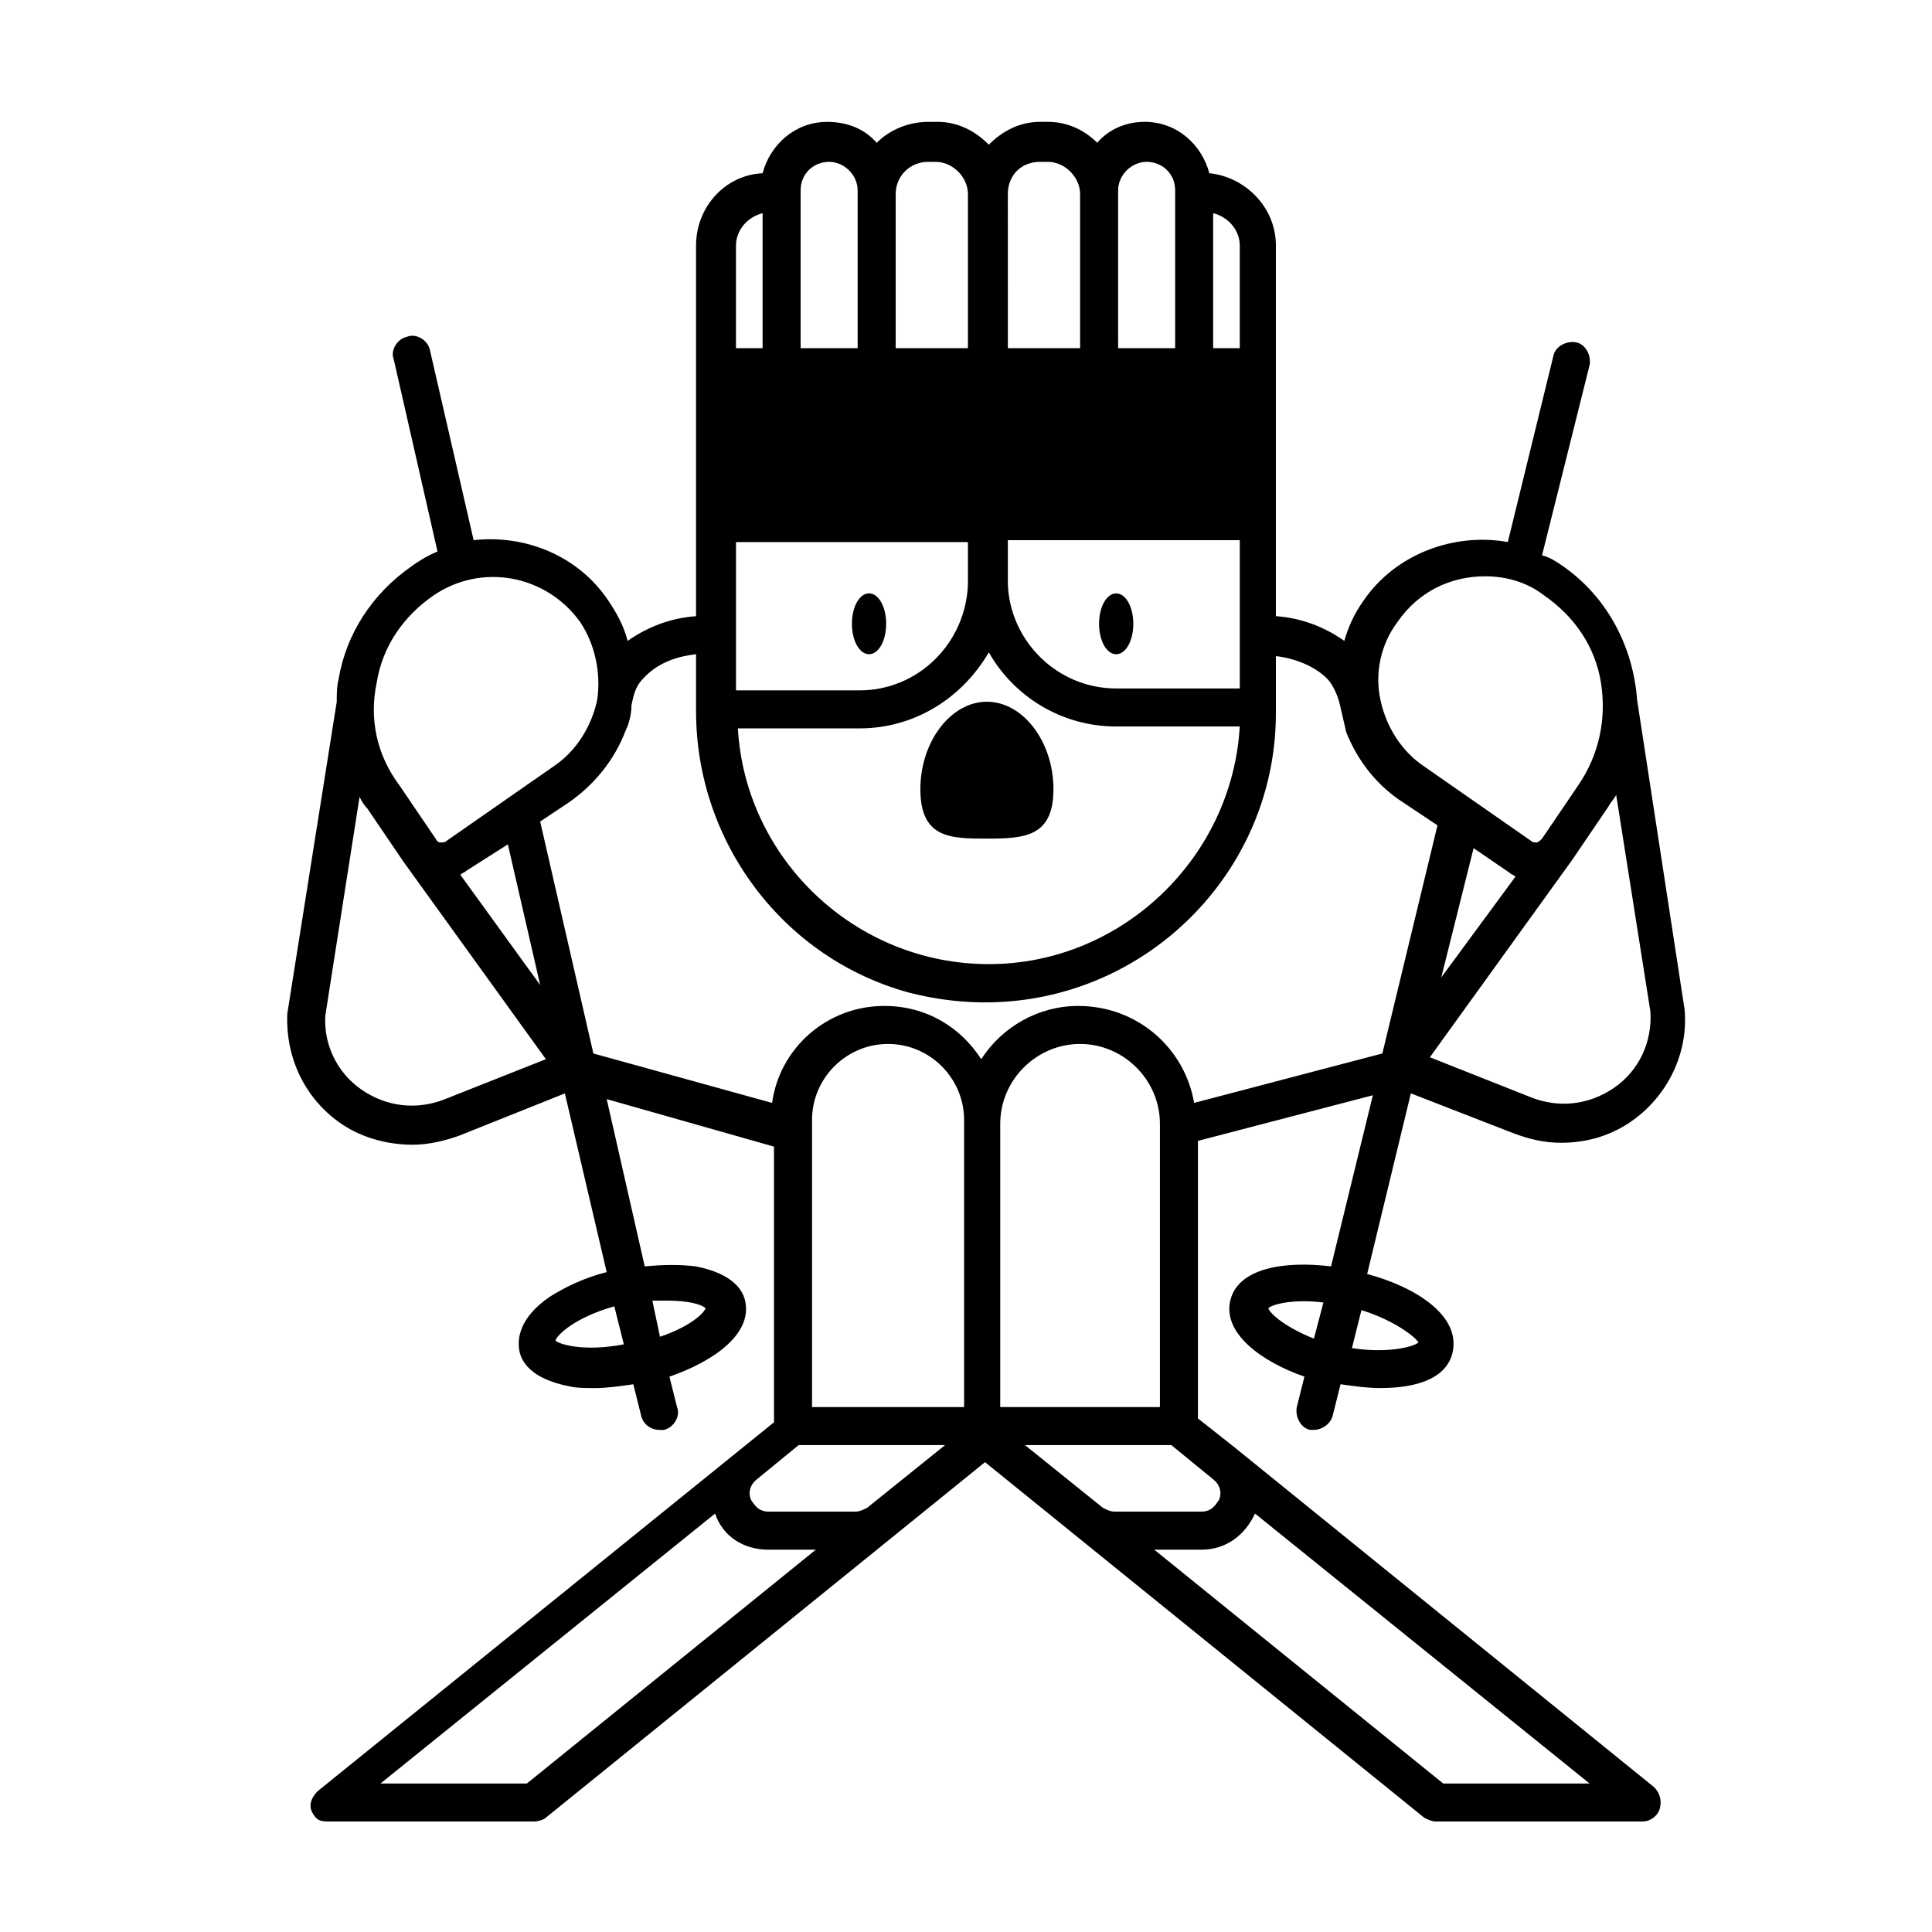 <?xml version="1.0" encoding="UTF-8"?>
<!-- Uploaded to: ICON Repo, www.iconrepo.com, Generator: ICON Repo Mixer Tools -->
<svg fill="#000000" width="800px" height="800px" version="1.1" viewBox="144 144 512 512" xmlns="http://www.w3.org/2000/svg">
 <g>
  <path d="m439.8 317.38c2.519 0 4.535-3.527 4.535-8.062s-2.016-8.062-4.535-8.062-4.535 3.527-4.535 8.062 2.016 8.062 4.535 8.062z"/>
  <path d="m378.84 309.31c0-4.535-2.016-8.062-4.535-8.062-2.519 0-4.535 3.527-4.535 8.062s2.016 8.062 4.535 8.062c2.519 0 4.535-3.527 4.535-8.062z"/>
  <path d="m405.54 366.24c10.078 0 17.633-0.504 17.633-13.098s-8.062-23.176-17.633-23.176c-9.574 0-17.633 10.578-17.633 23.176 0 13.098 8.062 13.098 17.633 13.098z"/>
  <path d="m471.04 527.46-9.574-7.559 0.004-73.555 46.352-12.09-11.082 45.344c-12.594-1.512-24.688 0.504-26.703 9.07s8.062 16.121 19.648 20.152l-2.016 8.062c-0.504 2.519 1.008 5.543 3.527 6.047h1.008c2.016 0 4.535-1.512 5.039-4.031l2.016-8.062c3.527 0.504 7.055 1.008 10.578 1.008 9.574 0 17.633-2.519 19.145-9.574 2.016-9.574-9.574-17.129-22.672-20.656l11.586-47.863 27.207 10.578c4.031 1.512 8.062 2.519 12.594 2.519 7.055 0 13.602-2.016 19.145-6.047 9.07-6.551 14.609-17.633 13.602-29.223l-12.594-82.121c-1.008-13.602-7.559-27.207-20.152-35.77-1.512-1.008-3.023-2.016-5.039-2.519l12.594-50.383c0.504-2.519-1.008-5.543-3.527-6.047-2.519-0.504-5.543 1.008-6.047 3.527l-12.09 49.375c-14.105-2.519-29.727 3.023-38.289 15.617-2.519 3.527-4.031 7.055-5.039 10.578-5.039-3.527-11.082-6.047-18.137-6.551v-98.246c0-10.078-8.062-18.137-17.633-19.145-2.016-7.559-8.566-13.602-17.129-13.602-5.039 0-9.574 2.016-12.594 5.543-3.527-3.527-8.062-5.543-13.098-5.543h-2.016c-5.543 0-10.078 2.519-13.602 6.047-3.527-3.527-8.062-6.047-13.602-6.047l-2.523 0.012c-5.039 0-10.078 2.016-13.602 5.543-3.023-3.527-7.559-5.543-13.098-5.543-8.566 0-15.113 6.047-17.129 13.602-10.078 0.504-17.633 9.07-17.633 19.145v98.246c-7.055 0.504-13.098 3.023-18.137 6.551-1.008-4.031-3.023-7.559-5.039-10.578-8.062-12.09-22.168-17.633-35.77-16.121l-11.586-50.383c-0.504-2.519-3.527-4.535-6.047-3.527-2.519 0.504-4.535 3.527-3.527 6.047l11.586 50.883c-2.519 1.008-5.039 2.519-7.055 4.031-10.078 7.055-17.129 17.633-19.145 29.727-0.504 2.016-0.504 4.031-0.504 6.047l-13.098 82.625c-0.504 11.586 4.535 22.168 13.602 28.719 5.543 4.031 12.594 6.047 19.648 6.047 4.031 0 8.566-1.008 12.594-2.519l27.711-11.082 11.082 47.359c-6.047 1.512-11.082 4.031-15.113 6.551-8.062 5.543-8.566 11.082-8.062 14.105 0.504 3.023 3.023 7.559 13.098 9.574 2.016 0.504 4.535 0.504 7.055 0.504 3.023 0 6.551-0.504 10.078-1.008l2.016 8.062c0.504 2.519 2.519 4.031 5.039 4.031h1.008c2.519-0.504 4.535-3.527 3.527-6.047l-2.016-8.062c11.586-4.031 21.664-11.082 20.152-19.648-0.504-3.023-3.023-7.559-13.098-9.574-4.031-0.504-8.566-0.504-13.602 0l-10.078-44.336 44.336 12.594v73.051l-120.91 97.738c-1.512 1.512-2.519 3.527-1.512 5.543 1.004 2.008 2.012 2.508 4.027 2.508h54.914c1.008 0 2.519-0.504 3.023-1.008l116.38-94.211 116.38 94.211c1.008 0.504 2.016 1.008 3.023 1.008h54.914c2.016 0 4.031-1.512 4.535-3.527 0.504-2.016 0-4.031-1.512-5.543zm-5.543 8.566c2.519 2.016 2.016 4.535 1.512 5.543-0.504 0.504-1.512 3.023-4.535 3.023h-23.176c-1.008 0-2.016-0.504-3.023-1.008l-20.656-16.625h38.793zm-14.105-19.145h-42.32v-75.066c0-11.586 9.574-21.16 21.16-21.16 11.586 0 21.16 9.574 21.16 21.16zm-51.891-75.066v75.066h-40.305v-76.074c0-11.082 9.07-20.152 20.152-20.152s20.152 9.07 20.152 20.152zm-54.918 94.211 11.082-9.07h38.793l-20.656 16.625c-1.008 0.504-2.016 1.008-3.023 1.008h-23.176c-3.023 0-4.031-2.519-4.535-3.023-0.5-1.004-1.004-3.523 1.516-5.539zm199.51-160.71c0.504 0.504 1.008 0.504 1.512 1.008l-19.652 26.699 8.566-34.258zm-63.984 115.37c1.008-1.008 6.551-2.519 14.609-1.512l-2.519 9.574c-7.559-3.023-11.586-6.551-12.09-8.062zm39.801 9.07c-1.008 1.008-7.559 3.023-17.633 1.512l2.519-10.078c9.57 3.023 14.609 7.559 15.113 8.566zm51.891-67.512c-6.551 4.535-14.609 5.543-22.168 2.519l-26.703-10.578 37.785-52.395 9.574-14.105c0.504-1.008 1.512-2.016 2.016-3.023l9.07 57.43c0.504 8.062-3.023 15.617-9.574 20.152zm-57.434-123.43c5.543-8.062 14.105-12.09 23.176-12.09 5.543 0 11.082 1.512 15.617 5.039 8.062 5.543 13.602 13.602 15.113 23.176 1.512 9.574-0.504 19.145-6.047 27.207l-9.574 14.105c-0.504 0.504-1.008 1.008-1.512 1.008-0.504 0-1.008 0-1.512-0.504l-28.215-19.648c-6.047-4.031-10.078-10.578-11.586-17.633-1.508-7.059 0.004-14.613 4.539-20.66zm-175.32-21.16h61.465v10.078 1.008c-0.504 15.617-13.098 28.215-28.719 28.215h-32.746zm72.043 10.078v-10.578h61.465v39.297h-32.746c-15.617 0-28.215-12.594-28.719-27.711v-1.008zm-39.297 39.297c14.609 0 27.207-8.062 34.258-20.152 6.551 11.586 19.145 19.648 33.754 19.648h32.746c-2.016 34.762-31.234 62.977-66.504 62.977-35.266 0-64.488-27.711-66.504-62.473zm100.76-127.97v27.207h-7.055v-35.77c4.031 1.004 7.055 4.531 7.055 8.562zm-32.242-14.609c0-4.031 3.527-7.559 7.559-7.559 4.027 0 7.555 3.023 7.555 7.559v41.816h-15.113zm-20.656-7.559h2.016c4.535 0 8.566 4.031 8.566 8.566v40.809h-19.145l-0.004-40.809c0-5.039 3.527-8.566 8.566-8.566zm-29.727 0h2.016c4.535 0 8.566 4.031 8.566 8.566v40.809h-19.145v-40.809c0-5.039 4.027-8.566 8.562-8.566zm-26.199 0c4.031 0 7.559 3.527 7.559 7.559v41.816h-15.113v-41.816c0-4.535 3.527-7.559 7.555-7.559zm-17.633 13.602v35.77h-7.055v-27.207c0.004-4.027 3.023-7.555 7.055-8.562zm-87.156 101.27c12.594-8.566 29.727-5.543 38.793 7.055 4.031 6.047 5.543 13.602 4.535 20.656-1.512 7.055-5.543 13.602-11.586 17.633l-28.215 19.648c-0.504 0.504-1.008 0.504-1.512 0.504-0.504 0-1.008 0-1.512-1.008l-9.574-14.105c-6.047-8.062-8.062-17.633-6.047-27.207 1.512-9.57 7.055-17.633 15.117-23.176zm19.648 66 8.566 37.281-21.16-29.223c0.504-0.504 1.008-0.504 1.512-1.008zm-16.629 67.512c-7.559 3.023-15.617 2.016-22.168-2.519-6.551-4.535-10.078-12.09-9.574-19.648l9.07-57.938c0.504 1.008 1.008 2.016 2.016 3.023l9.574 14.105 37.785 52.395zm29.223 63.984c0.504-1.512 5.039-6.047 15.617-9.07l2.519 10.078c-10.578 2.016-17.129 0-18.137-1.008zm29.727-10.582c5.543 0 9.07 1.008 10.078 2.016-0.504 1.512-4.535 5.039-12.09 7.559l-2.016-9.574h4.027zm-33.758-126.96 7.559-5.039c6.551-4.535 12.09-11.082 15.113-19.145 1.008-2.016 1.512-4.535 1.512-6.551 0.504-2.519 1.008-5.039 3.023-7.055 4.031-4.535 9.574-6.047 14.105-6.551v15.113c0 34.762 23.176 65.496 56.426 74.562 50.883 13.098 97.234-25.191 97.234-74.059v-15.113c4.535 0.504 10.578 2.519 14.105 6.551 1.512 2.016 2.519 4.535 3.023 7.055 0.504 2.016 1.008 4.535 1.512 6.551 3.023 7.559 8.062 14.105 15.113 18.641l9.07 6.047-14.609 60.457-49.879 13.098c-2.519-14.609-15.113-25.695-30.73-25.695-10.578 0-20.152 5.543-25.695 14.105-5.543-8.566-14.609-14.105-25.695-14.105-15.113 0-27.711 11.082-29.727 25.695l-47.359-13.098zm-3.527 254.93h-38.793l88.672-71.539c2.016 6.047 7.559 9.574 14.105 9.574h12.594zm242.84 0-76.578-61.969h12.594c6.551 0 11.586-4.031 14.105-9.574l88.672 71.543z"/>
 </g>
</svg>